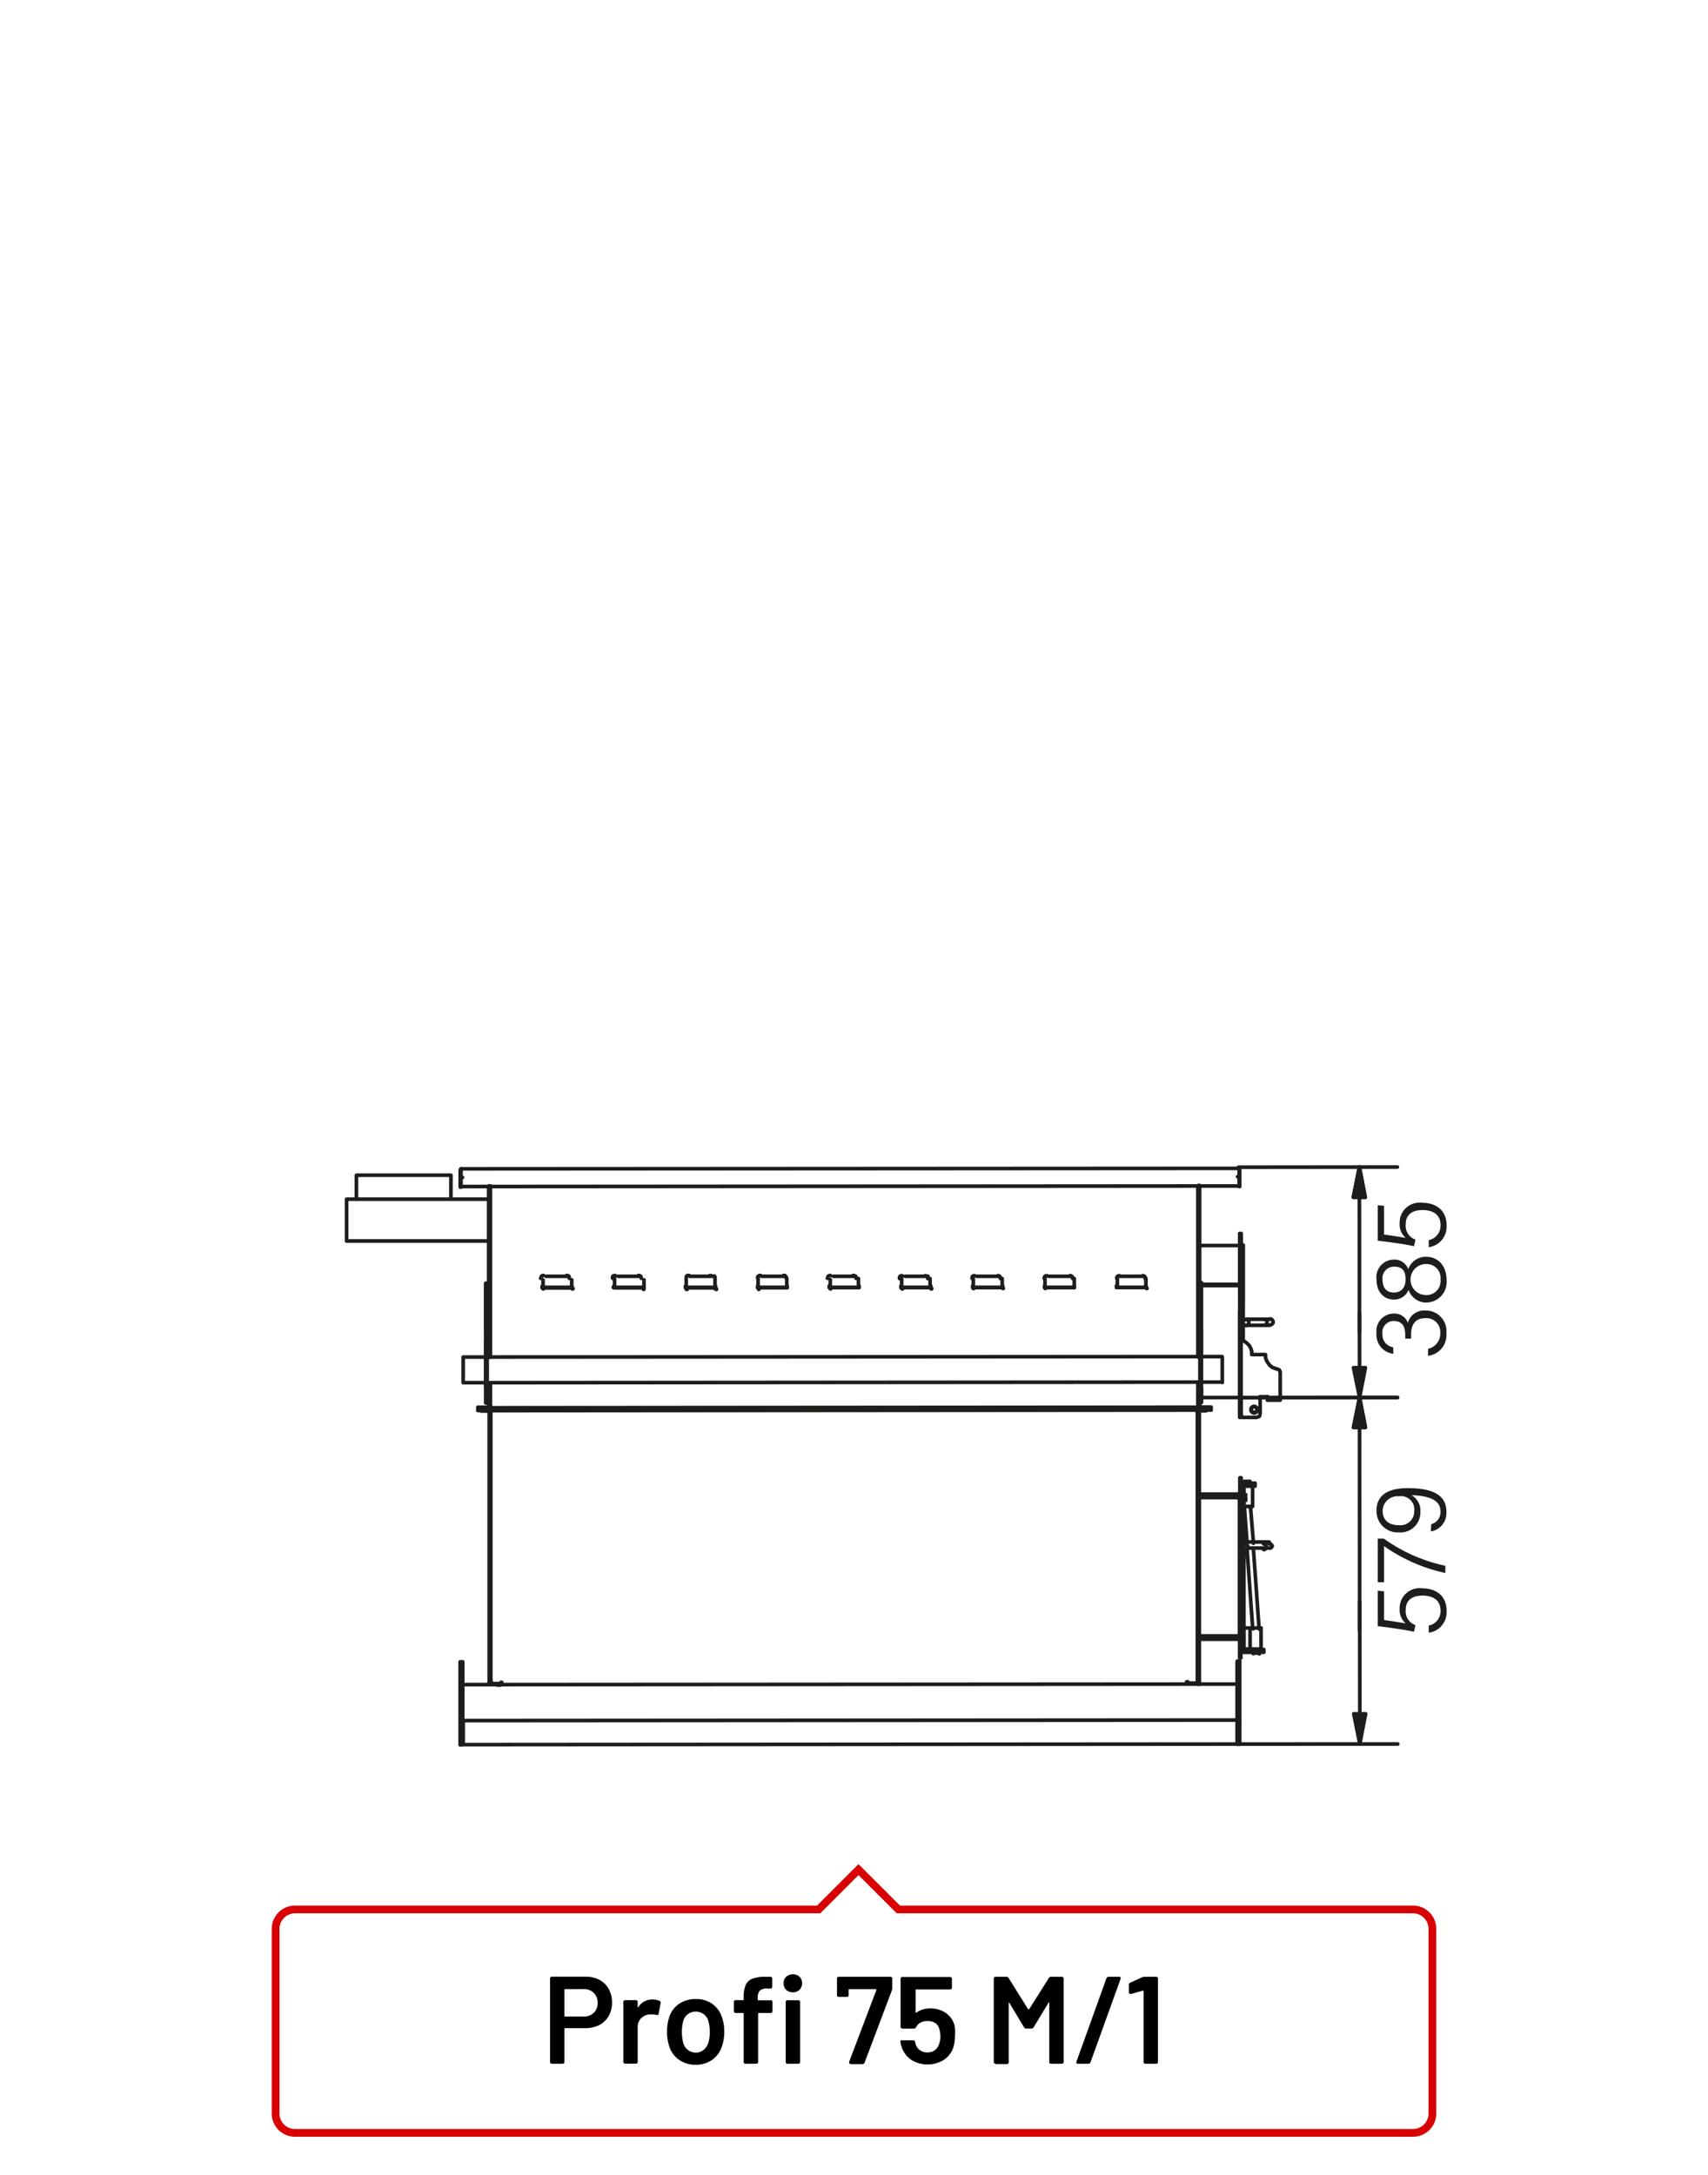 <?xml version="1.0"?>
<svg xmlns="http://www.w3.org/2000/svg" viewBox="0 0 220 280" width="300" height="382"><defs><style>.cls-1,.cls-3{fill:none;}.cls-1{stroke:#1d1d1b;stroke-linecap:round;stroke-linejoin:round;stroke-width:0.47px;}.cls-2{fill:#1d1d1b;}.cls-3{stroke:#d90003;}</style></defs><title>profi-75-m1-2</title><g id="Profi_75_M" data-name="Profi 75 M"><path class="cls-1" d="M159.88,161.73v-2.94m-.2,0v7.63m0,16.05h.19v-.26m-.19,0v.26m.19-.26v-2.06m-.2,0h.2m-.2,0v2.06m.19-2.06v-.22m-.2,0h.2m-.2,0v.22m.2-.22V169m-.19,0h.19m-.19,0v10.93m.19-10.93v-.23m-.19,0V169m0-10.21h.2m3.37,21.46h1.66m-1.66-.46v.46m1.66-.46v.46m0-3.59v3.13m-.33-3.52.17.06.1.13.06.2M163,174.38l0,.36.13.39.19.33.23.29.3.26.32.13.39.13m-3.32-1.89H163m-3.11-1.86.4.16.32.23.3.3.19.35.13.4,0,.42m-1.14,8.09-.1-.07-.09-.06,0-.13m1.93.26h-1.7m2.15-.49,0,.19-.07.17-.16.06-.19.07m.45-2.68V182m1-2.19h-1m-1.17,1.7,0-.2.13-.16.16-.1h.2l.16.1.1.16,0,.2,0,.13-.1.16-.16.1h-.19l-.17-.1-.13-.16Zm-1-16.93v-4.3m0,5.12v-.82m0,3.1v-2.08m-.2-1h.2m-.2-4.3h.19m0,5.32v-.2m0,2.51v-.23m0,.23h-.2m.2,0v4.7m-.2-4.93h.2m1.64,14.12-.2,0h-.13l-.16-.1-.1-.16v-.2l.1-.16.16-.1h.2l.13.06.13.13,0,.2,0,.19Zm.13-.55,0,0-.1-.07m-.62.39,0,.1.07.07m-1.12-11.55,0-.16.13-.16.2,0h.16l.13.1.1.16v.2l-.1.16-.13.13h-.16l-.2-.1m0,0-.13-.09,0-.2m2.71-.39.16,0,.13.1.07.16v.2l-.07.13-.13.09-.16.07m-1.9-.78h-.42m0,.78h.43m1.4,0h-1.4m1.4-.78h-1.41m1.9.78h-.49m0-.78h.49m.65.78h-.65m.65-.78h-.65m.78,0,.16,0,.1.1.1.16v.2l-.1.13-.1.09-.16.07h-.13m0-.78h.13M62.75,165.64v-.45h-.19m.2,7.4v-1.27m0,9.29v-.29m-.2-9v1.27m0,7.73v.29h.19m0-9.29v-5.68m0,13.05v-4.63m-.2,0v4.63m0-13.05v5.68m.2,1.27v1.47m-.2-1.47v1.47m.2,6.26v-1.63m-.19,1.63v-1.63m92-13.57v.46m.2,0v-.46h-.2m.2,7.41v-1.28m0,9.3v-.3m-.21-9v1.28m0,7.72v.3h.2m0-9.3v-5.67m0,13V174m-.19,0v4.63m0-13v5.67m.2,1.28V174m-.19-1.46V174m.2,6.26v-1.63m-.2,1.63v-1.63m2.87-.65v-3.29M59.66,178v-3.3h2.9m.2,0,91.78-.06m.19,0h2.68M59.66,178h2.9m.2,0,91.78-.07m.2,0h2.67M62.94,152.66v22.08m0,3.3v3m.16,0v-3m0-3.3,0-22.08M63,181.07l0,.13-.13,0m.33-.16-.06.16-.1.13-.17,0m-.78-.17h.78m0,.17H62m-.45-.17v.17H62m0-.17h-.45M44.64,154.66v5.09m18.3,0H44.64m0-5.38v.29m0-.29h18.3m-17-3.09H58.08v3.1m-12.17-3.09v3.1m113.78,14.4h.19v-2.15m-.19,0v2.15m.19-2.15v-.2m-.19,0v.2m.19-.2v-4.69m-80.72,2.82v1m12.94,0v-1m0,1.14v-.13m-3.71-1v1.14m9.26-1.15v1m3.69,0v-1m-3.68,1v.13m-18.49-.11v.13m22.18,0v-.13m-3.69.13h3.69m-13,0H92.1m-12.94,0h3.72m-13,0h3.69m33.3,0h3.69m37,0h-3.68m-5.55,0H134.6m-5.51,0h-3.72m-5.57,0h-3.66m43.31-14.25h0m0,0h.16m-.16,1.17h.16m-.2-1.17v0h.2m0,1.2v-1.17m-.16,1.17-100.07.07m0-1.17v1.17m.13-1.17h-.13m.2,0v0m-.2,0h.2m0,0h-.07m-.13,0v-1m100.23-.07v1m0-1v0h-.07v-.1h0v0h0v0h.1v0h0v.1m-.06,0v0m-100.16-.07v0h0v.13h0m-.1,0v0h0v-.06m0,0,.06,0h0l0,0m0,.13h0v0m-.1,0h.1v2.18m-.1,0v-2.18m0,2.18h.1m100.29-2.25h-.06v2.18m.07,0h-.07m.07,0v-2.18m-100.22-.1,100.06-.06M62.56,165.19v.45m81.31,0h-.07m0,.06h.07m-5.55,0h.07m0-.06h-.07m-27.75-.05v-1m0,1.14v-.13m5.57,0v.13m0-1.14v1m3.66,0v-1m0,1.14v-.13m9.29,0v-1m0,1.14v-.13m-3.72,0v.13m0-1.14v1m9.23,0v.13m0-1.14v1m13,0v-1m0,1.14v-.13m-3.68,0v.13m0-1.14v1m-5.55,0v-1m0,1.14v-.13m-70,15.9,80.85,0m-80.85,0,80.85,0m-41.89-17.2h2.9m-39.89,0h2.94m6.33,0h2.93m6.3,0h2.93m6.3,0h2.93m15.59,0h2.94m6.29,0h2.94m6.29,0h2.94m6.29,0h2.94m-40.28.42v1.14m-33.3-.11v-1m0,1.14v-.13m-3.69-1v1.14m13-.14v-1m0,1.14v-.13m46.21.1h.07m0-.06h-.07m-3.72,0h-.09m0,.06h.09m9.23-.07h-.06m0,.07h.06m13,0h.07m0-.07h-.07m-77.66.06h-.06m0,.06h.06m3.69,0h.1m0-.07h-.1m33.3,0h-.07m0,.07h.07m12.92,0h.09m0-.07h-.09m-3.66,0h-.09m0,.07h.09m-18.49,0h-.07m0,.06h.07m-9.26-.06h-.1m0,.07h.1m3.71,0h.07m0-.07H92.1m-9.22.07h.06m0-.06h-.06M92,164.25l.1.13,0,.17m-3.71,0,0-.17.06-.13.13-.06.17,0m12.16,0,.17,0,.09.07.1.13,0,.16m-3.68,0v-.16l.1-.13.13-.07.13,0m12.56,1.52h.09m0-.06h-.09m-9.23.07h.06m0-.06h-.06m-22.18,0h-.1m0,.07h.1M63.22,181.23h0v0l0,0v.1m0-.1,91.09-.07m-91.09.17H68m81.48-.06h4.79v-.1h.1V178m0-3.29V152.6m-.08,28.63V178m0-3.29,0-22.08m0,28.63,0,0v0h0l0,0ZM69.83,165.8v-.23m3.85.23H69.83m3.85-.23v.23m-3.85-.23h.06m3.69,0h.1m70.12.18v-.23m3.82.23H143.8m3.82-.23v.23m-3.82-.23h.07m3.68,0h.07m-68.56.27v-.22m3.88.22H79.06m3.88-.23v.23m-3.88-.22h.1m3.72,0h.06m51.6.2v-.23m3.85.22h-3.85m3.85-.24v.23m-3.85-.22h.06m3.72,0h.07m-50.1.27v-.23m3.88.22H88.29m3.88-.23v.22m-3.88-.22h.1m3.71,0h.07m33.11.2v-.23m3.88.23h-3.88m3.88-.23v.23m-3.88-.23h.09m3.72,0h.07m-31.58.25v-.23m3.82.23H97.58m3.82-.23v.23m-3.82-.23h.07m3.69,0h.06m14.65.22v-.23m3.84.22h-3.84m3.84-.23v.22m-3.84-.22h.09m3.66,0h.09m-13.08.24v-.23m3.85.22h-3.85m3.85-.24v.23m-3.85-.22h.07m3.69,0h.09M67.92,181.39v0m81.63,0v0M68,181.42h.3m0,0H68m81.15,0h.33m0,0h-.33m-5.3-16.83v-.16l.1-.13.13-.07.13,0m2.94,0,.16,0,.1.06.1.13,0,.17m-13,0,0-.17.09-.13.1-.06.16,0m2.94,0,.16,0,.1.07.1.13,0,.16m-12.95,0,0-.16.06-.13.13-.07.16,0m2.94,0,.16,0,.1.07.1.13,0,.16m-13,0,0-.16.07-.14.13-.06.16,0m2.94,0,.1,0,.16.06.07.13v.17m-9.63-.39.17,0,.13.07.1.13v.16m-3.69,0,.06-.17.07-.13.13-.06.13,0m-34,0,.13,0,.16.06.07.13v.17m-3.69,0,.07-.16.06-.13.13-.07.13,0m12.2,0,.13,0,.13.07.07.13.06.16m-3.71,0,0-.16.06-.13.13-.06.17,0m12.16,0,.17,0,.09.06m68.52,28.85v.78m0-2.61v1.11m0,.07v.29m.45,1.18h.69m-1.14,0h.45m-.45,0v-2.65m1.14,2.65v-2.65m-1.13,18.37v-.07h-.23m.23,1.18v0m0,.4v0m0,1.21v0m-.23,0h.23m0-2.64v1.07m0,0v.32m0,0v1.14m.23-2.68h-.23m.81,0h-.58m2,0h-1.41m0,2.71h1.4m-2,0h.59m-.82,0h.23m.59,0v-2.71m1.41,2.71v-2.71m-1.42-18.88h-.75m1.87,22.11h-.78m-1.09-18.75v-.13m0-3v-.19m.75,3.36v-.13m0-3v-.19m-.75,3.39v0m1.09,15.42-.72-10.14m0-.78-.33-4.47m1.87,15.36-.72-10.11m0-.78-.36-4.5m1.12,15.39v0m-.78,3.33v-.13m0-.36v0m0-2.71v-.1m.78,3.33v-.13m0-.36v0m0-2.71v-.1m.55-10.14.13,0,.13-.13.07-.17v-.13l-.07-.16-.13-.13-.13,0m-2.71.39,0,.2.13.13.19.06.13,0,.17-.1.09-.2v-.13l-.09-.16-.17-.13-.13,0-.2.06-.13.17Zm3.43-.39.19,0,.13.13.07.16V199l-.07.17-.13.13-.19,0m-.13-.78h.13m0,.78h-.13m-.59-.78h.59m-.59.78h.59m-1.08-.78H163m0,.78h-.49m-1.4-.78h1.4m-1.4.78h1.4m-1.82,0h.42m0-.78h-.33m0,0h-.1m-5.19-17.22H156v-.16h-.49m0,.16h-.79m0-.16h.79m-.92-.16,0,.13.09,0m-.29-.16,0,.16.13.13.13,0m-.13-.32v-.46m0-15.43V152.6m-.16,0v22.08m0,3.29v3m5.3-15.63h-5m-.2-5h5.15m-5,5.15h5m0,14.42h-4.95M63.19,181.3h-.07m0-28.64,0,22.08m0,3.3v3.26m.05-28.64v22.08m0,3.3v3.22l0,0m91,.3v0h0v.07h0v0h-.07m.1-.1v-.13m0,.13-91,.07m91-.2h-4.76m-81.48,0H63.22v.13m96,10.82h-4.7m0,.16h4.7m.45-.17h-.45m0,.17h.45m-.44,18.1h-4.7m5.16,0h-.46m.29.16h.17m-96.6-29.25v-.13m0,0v.13m0-.13h0M159.87,191v-.75h-.17V191m.17,0v1.5m-.17,0V191m-5.15,1.8h5m0-.13h-5m5,0,.13-.07,0-.1m-.16.3.16,0,.13-.1,0-.16m-.15,18.33h.16v-18h-.17m0,18,0-18m-.16,0h.16m.18,19.83v.75m-.16,0v-.75m.16.75h-.16m.16-.75v-1.5m-5.32-.29h5m0,.13h-5m5.16.16v1.5m-.17-1.8.17,0,.13.09,0,.17m-.33-.17.13.07,0,.1m2.31,1.2h-2.15m0,.36H162m.79-.36H162m0,.36h.79v-.36m-1.88-21.43h-1.07m0,.4H160m.46,0h.45m.75-.39h-.75m0,.39h.75v-.39m-1.43.49v-.16m0,21.07v-.16m0-20.91H160v.16m0,20.75v.16h.23m0-18.27v-2.64m0,20.75v-2.61M160,191.37V194m0,15.5v2.61m.22-18V194m0,.17v-.1m0,.23v-.07m0,.17v-.1m0,14.87v-.06m0,.16v-.1m0,.26v-.1m0,.17v-.07m-.23,0v.07m0-.16v.09m0-.26v.1m0-.16v.06m0-14.87v.1m0-.17v.07m0-.23v.1m0-.17v.07m.24,15.36H160m0-15.36h.23m-.23.23h.23m0,14.87H160m.22-15v.06m0,.17v14.71m0,.16v.06m-.23,0v-.07m0-.16V194.41m0-.17v-.06m.23-.26h.23v0m0-2.61v-.06m0,1.24v-.07m0,.39v0m0-1.53h-.23m.23,1.56v.33m-1.09,28.31v0m.32,0h-.32m.32-.14v-7.24m0,10.25v-2.74m-.33-7.51v7.24m0,.27v2.74m.33.22v-.22m-.33.22h.33m-.33-.22v.22m-99.75-10.4v-.22m0,7.6v-.13m-.33-7.47v.22m.32-.22h-.32m0,7.47v.26m.33-.13h-.33m.33-.13v-7.25m0,10.25v-2.74m-.33-7.51v7.25m0,.26v2.74m.32.22v-.22m-.32.22h.32m-.32-.22v.22m95.06-8.18v.39m.17,0v-.39m-.17.39h.17m-.19-35.13,0,34.74m.17,0,0-34.74,0-.13.09,0m-.29.16,0-.16.13-.13.13,0m.79.17h-.79m0-.17h.79M153,216.82h.46m-.46-.13v.13m2.43-35.29H156v-.17h-.49m-1.28,35.33h-.69m0,.13h.75m.16,0-.16,0M63,216.49v.39h.17l0-35.13m-.16,0,0,34.74m.14-34.74-.06-.16-.1-.13-.17,0m.17.32,0-.13-.13,0m-.78-.16h.78m0,.16H62m2.51,35.29v-.13m-.49.13h.49M62,181.43h-.45v.16H62m1.36,35.16H64m0,.13h-.75m-.13,0,.13,0m0-.13v-.39m-.09.39h.09m91-.45v.39h.13M63.22,181.56l0,34.8m0-34.8h-.1l0,34.8m.22.39h1.18m-1.31,0h.13m91-.45,0-34.81m-.13,0h.13m-.11,34.81,0-34.81m-.07,35.2h.09m-1.27,0h1.18m-1.18-.17v.17m-88.45.06v-.16h.1m88.22-.07H153m-.13.07v.23m-88.22.06,88.22-.06m-88.22-.17v.23m-1.3-35.22h-.1v0m0,0h0v-.06h0v0h.07v.07h0m1.3,34.93v.06m88.22-.06v-.07m1.28-34.93h0v0l0,0M59.66,224.61v-.22m99.74.15v-.22m0,.22-99.74.07m0-3.09v2.87m99.74-.07v-2.87m-99.74.07,99.74-.07m-99.74-4.57H63m.17,0h.13m1.24,0h.13m88.22-.06H153m1.21,0h.16m.17,0h4.82m.33-2.74v-.22m0,7.6v-.14m0,.27v-.13m-.33-7.6v.22m.33-.22h-.33m0,7.46v.1"/><line class="cls-1" x1="175.15" y1="220.65" x2="175.15" y2="224.53"/><polygon class="cls-2" points="174.37 220.65 175.15 224.53 175.9 220.65 174.37 220.65"/><path class="cls-1" d="M174.37,220.65l.78,3.88.75-3.88Zm.75-36.89v-3.85m-.75,40.74.78,3.88.75-3.88Z"/><polygon class="cls-2" points="174.34 183.76 175.88 183.76 175.12 179.91 174.34 183.76"/><polygon class="cls-1" points="175.87 183.76 175.12 179.91 174.34 183.76 175.87 183.76"/><line class="cls-1" x1="175.15" y1="220.65" x2="175.14" y2="206.2"/><line class="cls-1" x1="175.13" y1="209.92" x2="175.12" y2="183.76"/><line class="cls-1" x1="159.69" y1="179.93" x2="180.01" y2="179.91"/><line class="cls-1" x1="159.4" y1="224.54" x2="180.04" y2="224.53"/><polygon class="cls-1" points="175.87 183.76 175.12 179.91 174.34 183.76 175.87 183.76"/><line class="cls-1" x1="175.12" y1="176.07" x2="175.12" y2="179.91"/><polygon class="cls-2" points="174.34 176.07 175.12 179.91 175.87 176.06 174.34 176.07"/><path class="cls-1" d="M174.34,176.07l.78,3.84.75-3.84Zm.76-21.95v-3.88m-.76,25.83.78,3.84.75-3.84Z"/><polygon class="cls-2" points="174.32 154.12 175.85 154.12 175.1 150.24 174.32 154.12"/><polygon class="cls-1" points="175.85 154.12 175.1 150.23 174.32 154.12 175.85 154.12"/><line class="cls-1" x1="175.12" y1="176.07" x2="175.11" y2="169.05"/><line class="cls-1" x1="175.11" y1="171.51" x2="175.1" y2="154.12"/><line class="cls-1" x1="159.69" y1="179.93" x2="180.01" y2="179.91"/><line class="cls-1" x1="159.51" y1="150.25" x2="179.99" y2="150.23"/><polygon class="cls-1" points="175.85 154.12 175.1 150.23 174.32 154.12 175.85 154.12"/><path class="cls-2" d="M179.47,174.28a2.46,2.46,0,0,1-2.17-2.65,2.25,2.25,0,0,1,2.22-2.53,1.83,1.83,0,0,1,1.82,1.19h0a2.16,2.16,0,0,1,2.23-1.58,2.65,2.65,0,0,1,2.73,2.94,2.68,2.68,0,0,1-2.36,2.89v-.9a2,2,0,0,0,1.58-2,1.8,1.8,0,0,0-1.93-1.95c-1.29,0-1.83.83-1.83,2.07v.56H181v-.47c0-1.23-.5-1.79-1.48-1.79a1.44,1.44,0,0,0-1.45,1.63,1.62,1.62,0,0,0,1.38,1.75Z"/><path class="cls-2" d="M183.72,167.68a2.38,2.38,0,0,1-2.29-1.64,2,2,0,0,1-1.85,1.26c-1.3,0-2.28-.9-2.28-2.64a2.26,2.26,0,0,1,2.26-2.51,1.86,1.86,0,0,1,1.83,1.24,2.37,2.37,0,0,1,2.31-1.6c1.61,0,2.63,1.25,2.63,3A2.65,2.65,0,0,1,183.72,167.68Zm-4.17-1.29c.8,0,1.5-.49,1.5-1.71s-.57-1.62-1.45-1.62a1.47,1.47,0,0,0-1.52,1.64C178.08,165.92,178.7,166.39,179.55,166.39Zm4.13-3.67a2,2,0,0,0,0,4,1.82,1.82,0,0,0,1.87-2A1.8,1.8,0,0,0,183.68,162.72Z"/><path class="cls-2" d="M178.27,155.22v3.71c.79.08,2.29.34,2.79.43a2.35,2.35,0,0,1-.78-1.92,2.57,2.57,0,0,1,2.89-2.61c1.71,0,3.16.89,3.16,2.91a2.66,2.66,0,0,1-2.3,2.81v-.91a1.9,1.9,0,0,0,1.52-1.94c0-1.3-.91-1.93-2.33-1.93-1.21,0-2.15.51-2.15,1.8a1.86,1.86,0,0,0,1.25,2l-.19.86c-1.16-.28-3.61-.6-4.67-.71v-4.57Z"/><path class="cls-2" d="M178.27,204.87v3.71c.79.08,2.29.33,2.79.43a2.35,2.35,0,0,1-.78-1.92,2.57,2.57,0,0,1,2.89-2.61c1.71,0,3.16.88,3.16,2.91a2.66,2.66,0,0,1-2.3,2.81v-.92a1.88,1.88,0,0,0,1.52-1.93c0-1.3-.91-1.93-2.33-1.93-1.21,0-2.15.51-2.15,1.8a1.87,1.87,0,0,0,1.25,2l-.19.86c-1.16-.28-3.61-.6-4.67-.72v-4.57Z"/><path class="cls-2" d="M177.46,198.08h.78a21.27,21.27,0,0,0,7.93,3.5v.93a21.77,21.77,0,0,1-7.9-3.46v4.65h-.81Z"/><path class="cls-2" d="M184.35,196.22a1.6,1.6,0,0,0,1.19-1.68c0-1.87-2.6-2-3.74-2.06a2.28,2.28,0,0,1,1.15,2.19,2.56,2.56,0,0,1-2.76,2.61,2.74,2.74,0,0,1-2.89-2.82c0-2.07,1.64-2.88,4-2.88s5,.44,5,3a2.4,2.4,0,0,1-2,2.58Zm-4.19.13a1.78,1.78,0,0,0,2-1.8,1.71,1.71,0,0,0-1.95-1.92,1.92,1.92,0,0,0-2.12,1.87C178.09,195.8,179,196.35,180.16,196.35Z"/></g><g id="labels"><path d="M77.22,254.91a2.94,2.94,0,0,1,1.19,1.18,3.54,3.54,0,0,1,.42,1.75,3.39,3.39,0,0,1-.43,1.73,3,3,0,0,1-1.22,1.16,4,4,0,0,1-1.84.4H72.8a.09.09,0,0,0-.1.1v4.22c0,.18-.08.26-.25.26H71.1c-.17,0-.25-.08-.25-.26v-10.7a.22.22,0,0,1,.25-.25h4.34A3.68,3.68,0,0,1,77.22,254.91Zm-.74,4.24a1.68,1.68,0,0,0,.5-1.26,1.7,1.7,0,0,0-1.81-1.79H72.8c-.06,0-.1,0-.1.09v3.34a.09.09,0,0,0,.1.1h2.37A1.81,1.81,0,0,0,76.48,259.15Z"/><path d="M84.94,257.61a.27.27,0,0,1,.15.32l-.26,1.33c0,.09,0,.14-.09.16a.36.36,0,0,1-.21,0,1.78,1.78,0,0,0-.51-.06h-.31a1.67,1.67,0,0,0-1.12.48,1.51,1.51,0,0,0-.45,1.14v4.46c0,.18-.08.26-.25.26H80.54c-.17,0-.25-.08-.25-.26v-7.66c0-.17.08-.26.25-.26h1.35c.17,0,.25.09.25.26v.63a.08.08,0,0,0,0,.08s0,0,.06-.05a2.11,2.11,0,0,1,1.86-1A2.07,2.07,0,0,1,84.94,257.61Z"/><path d="M87.46,265.2a3.33,3.33,0,0,1-1.27-1.78,5.58,5.58,0,0,1-.27-1.82,6.08,6.08,0,0,1,.26-1.83A3.28,3.28,0,0,1,87.46,258a3.72,3.72,0,0,1,2.19-.62,3.52,3.52,0,0,1,2.1.62A3.38,3.38,0,0,1,93,259.76a5.22,5.22,0,0,1,.29,1.82,5.54,5.54,0,0,1-.28,1.83,3.4,3.4,0,0,1-1.26,1.78,3.56,3.56,0,0,1-2.13.65A3.64,3.64,0,0,1,87.46,265.2Zm3.19-1.3a1.83,1.83,0,0,0,.6-.94,4.19,4.19,0,0,0,.17-1.35,4.78,4.78,0,0,0-.16-1.34,1.63,1.63,0,0,0-.61-.93A1.71,1.71,0,0,0,89.6,259a1.66,1.66,0,0,0-1,.33,1.68,1.68,0,0,0-.61.93A5.73,5.73,0,0,0,88,263a1.74,1.74,0,0,0,.62.94,1.66,1.66,0,0,0,1.06.34A1.55,1.55,0,0,0,90.65,263.9Z"/><path d="M99.5,257.77v1.14c0,.17-.08.26-.25.26H97.74a.08.08,0,0,0-.09.09v6.19a.23.23,0,0,1-.26.26H96.05a.23.23,0,0,1-.26-.26v-6.19a.08.08,0,0,0-.09-.09h-.92c-.17,0-.25-.09-.25-.26v-1.14a.22.22,0,0,1,.25-.25h.92c.06,0,.09,0,.09-.1v-.27a3.86,3.86,0,0,1,.27-1.61,1.55,1.55,0,0,1,.9-.8,4.89,4.89,0,0,1,1.76-.23h.5c.17,0,.25.09.25.26v1c0,.17-.08.26-.25.26h-.36a1.29,1.29,0,0,0-1,.27,1.45,1.45,0,0,0-.26,1v.14c0,.07,0,.1.09.1h1.51A.22.22,0,0,1,99.5,257.77Zm1.76-1.59a1.14,1.14,0,0,1-.33-.84,1.1,1.1,0,0,1,.33-.83,1.24,1.24,0,0,1,.87-.32,1.16,1.16,0,0,1,.85.32,1.1,1.1,0,0,1,.33.83,1.13,1.13,0,0,1-1.18,1.17A1.21,1.21,0,0,1,101.26,256.18Zm-.06,9.27v-7.66a.23.23,0,0,1,.26-.26h1.34a.23.23,0,0,1,.26.26v7.66a.23.23,0,0,1-.26.26h-1.34A.23.23,0,0,1,101.2,265.45Z"/><path d="M109.39,265.42l3.49-9.2c0-.07,0-.11-.06-.11h-3.41c-.07,0-.1,0-.1.1v.64a.22.22,0,0,1-.25.25h-1a.22.22,0,0,1-.25-.25v-2.08c0-.17.08-.26.25-.26h6.61a.23.23,0,0,1,.26.26V256a1.86,1.86,0,0,1-.07.31l-3.49,9.24a.29.29,0,0,1-.3.21H109.6C109.4,265.71,109.33,265.61,109.39,265.42Z"/><path d="M123,262.18a5.08,5.08,0,0,1-.2,1.42,3.08,3.08,0,0,1-1.24,1.62,4,4,0,0,1-4.16,0,3.16,3.16,0,0,1-1.23-1.58,3,3,0,0,1-.19-.73v-.07a.2.2,0,0,1,.06-.15.27.27,0,0,1,.18,0h1.39a.27.27,0,0,1,.26.17.62.62,0,0,1,0,.11.55.55,0,0,1,.06.18,1.5,1.5,0,0,0,1.51,1.1,1.51,1.51,0,0,0,1-.31,1.56,1.56,0,0,0,.54-.84,2.51,2.51,0,0,0,.15-.86,3.69,3.69,0,0,0-.13-.95,1.33,1.33,0,0,0-.51-.81,1.79,1.79,0,0,0-1-.27,2,2,0,0,0-.9.19,1.35,1.35,0,0,0-.59.59.3.3,0,0,1-.29.19h-1.45a.23.23,0,0,1-.26-.26v-6.12a.23.23,0,0,1,.26-.26h6.09a.23.23,0,0,1,.26.26v1.08a.23.23,0,0,1-.26.26H118l-.06,0a.09.09,0,0,0,0,.07l0,2.84c0,.05,0,.07,0,.08l.08,0a3,3,0,0,1,1.79-.54,3.34,3.34,0,0,1,2,.57,2.86,2.86,0,0,1,1.13,1.56A5.64,5.64,0,0,1,123,262.18Z"/><path d="M128,265.45V254.77c0-.17.08-.26.25-.26h1.36a.33.33,0,0,1,.32.18l2.5,4s0,0,.07,0,0,0,.06,0l2.52-4a.34.34,0,0,1,.32-.18h1.35c.17,0,.25.09.25.26v10.68c0,.18-.08.26-.25.26h-1.35c-.17,0-.25-.08-.25-.26v-7.56a.09.09,0,0,0,0-.08s0,0-.07,0L133.15,261a.33.33,0,0,1-.32.18h-.62a.33.33,0,0,1-.32-.18L130,257.85s0-.05-.07,0,0,0,0,.08v7.56c0,.18-.08.26-.25.26h-1.35C128.1,265.71,128,265.63,128,265.45Z"/><path d="M138.66,265.64a.24.24,0,0,1,0-.22l3.85-10.7a.3.3,0,0,1,.31-.21h1.31a.24.24,0,0,1,.2.07.27.27,0,0,1,0,.22l-3.86,10.7a.3.3,0,0,1-.3.21h-1.32A.24.24,0,0,1,138.66,265.64Z"/><path d="M147.46,254.51h1.44c.17,0,.25.09.25.26v10.68c0,.18-.08.26-.25.26h-1.35c-.17,0-.25-.08-.25-.26v-9.07c0-.07,0-.1-.12-.08l-1.48.42-.08,0a.22.22,0,0,1-.16-.07.29.29,0,0,1-.05-.17v-.93a.3.3,0,0,1,.19-.29l1.55-.7A.62.62,0,0,1,147.46,254.51Z"/><g id="Layouts"><g id="Produktseite:-V1"><g id="Group-4"><g id="Group-5"><g id="Labels-_-Pointing-_-medium" data-name="Labels-/-Pointing-/-medium"><path id="Base_label_pointing" data-name="Base label pointing" class="cls-3" d="M110.58,240.71l-5.13,5.13H38a2.5,2.5,0,0,0-2.5,2.49v23.79a2.49,2.49,0,0,0,2.5,2.49H182a2.49,2.49,0,0,0,2.5-2.49V248.33a2.5,2.5,0,0,0-2.5-2.49H115.72Z"/></g></g></g></g></g></g></svg>
